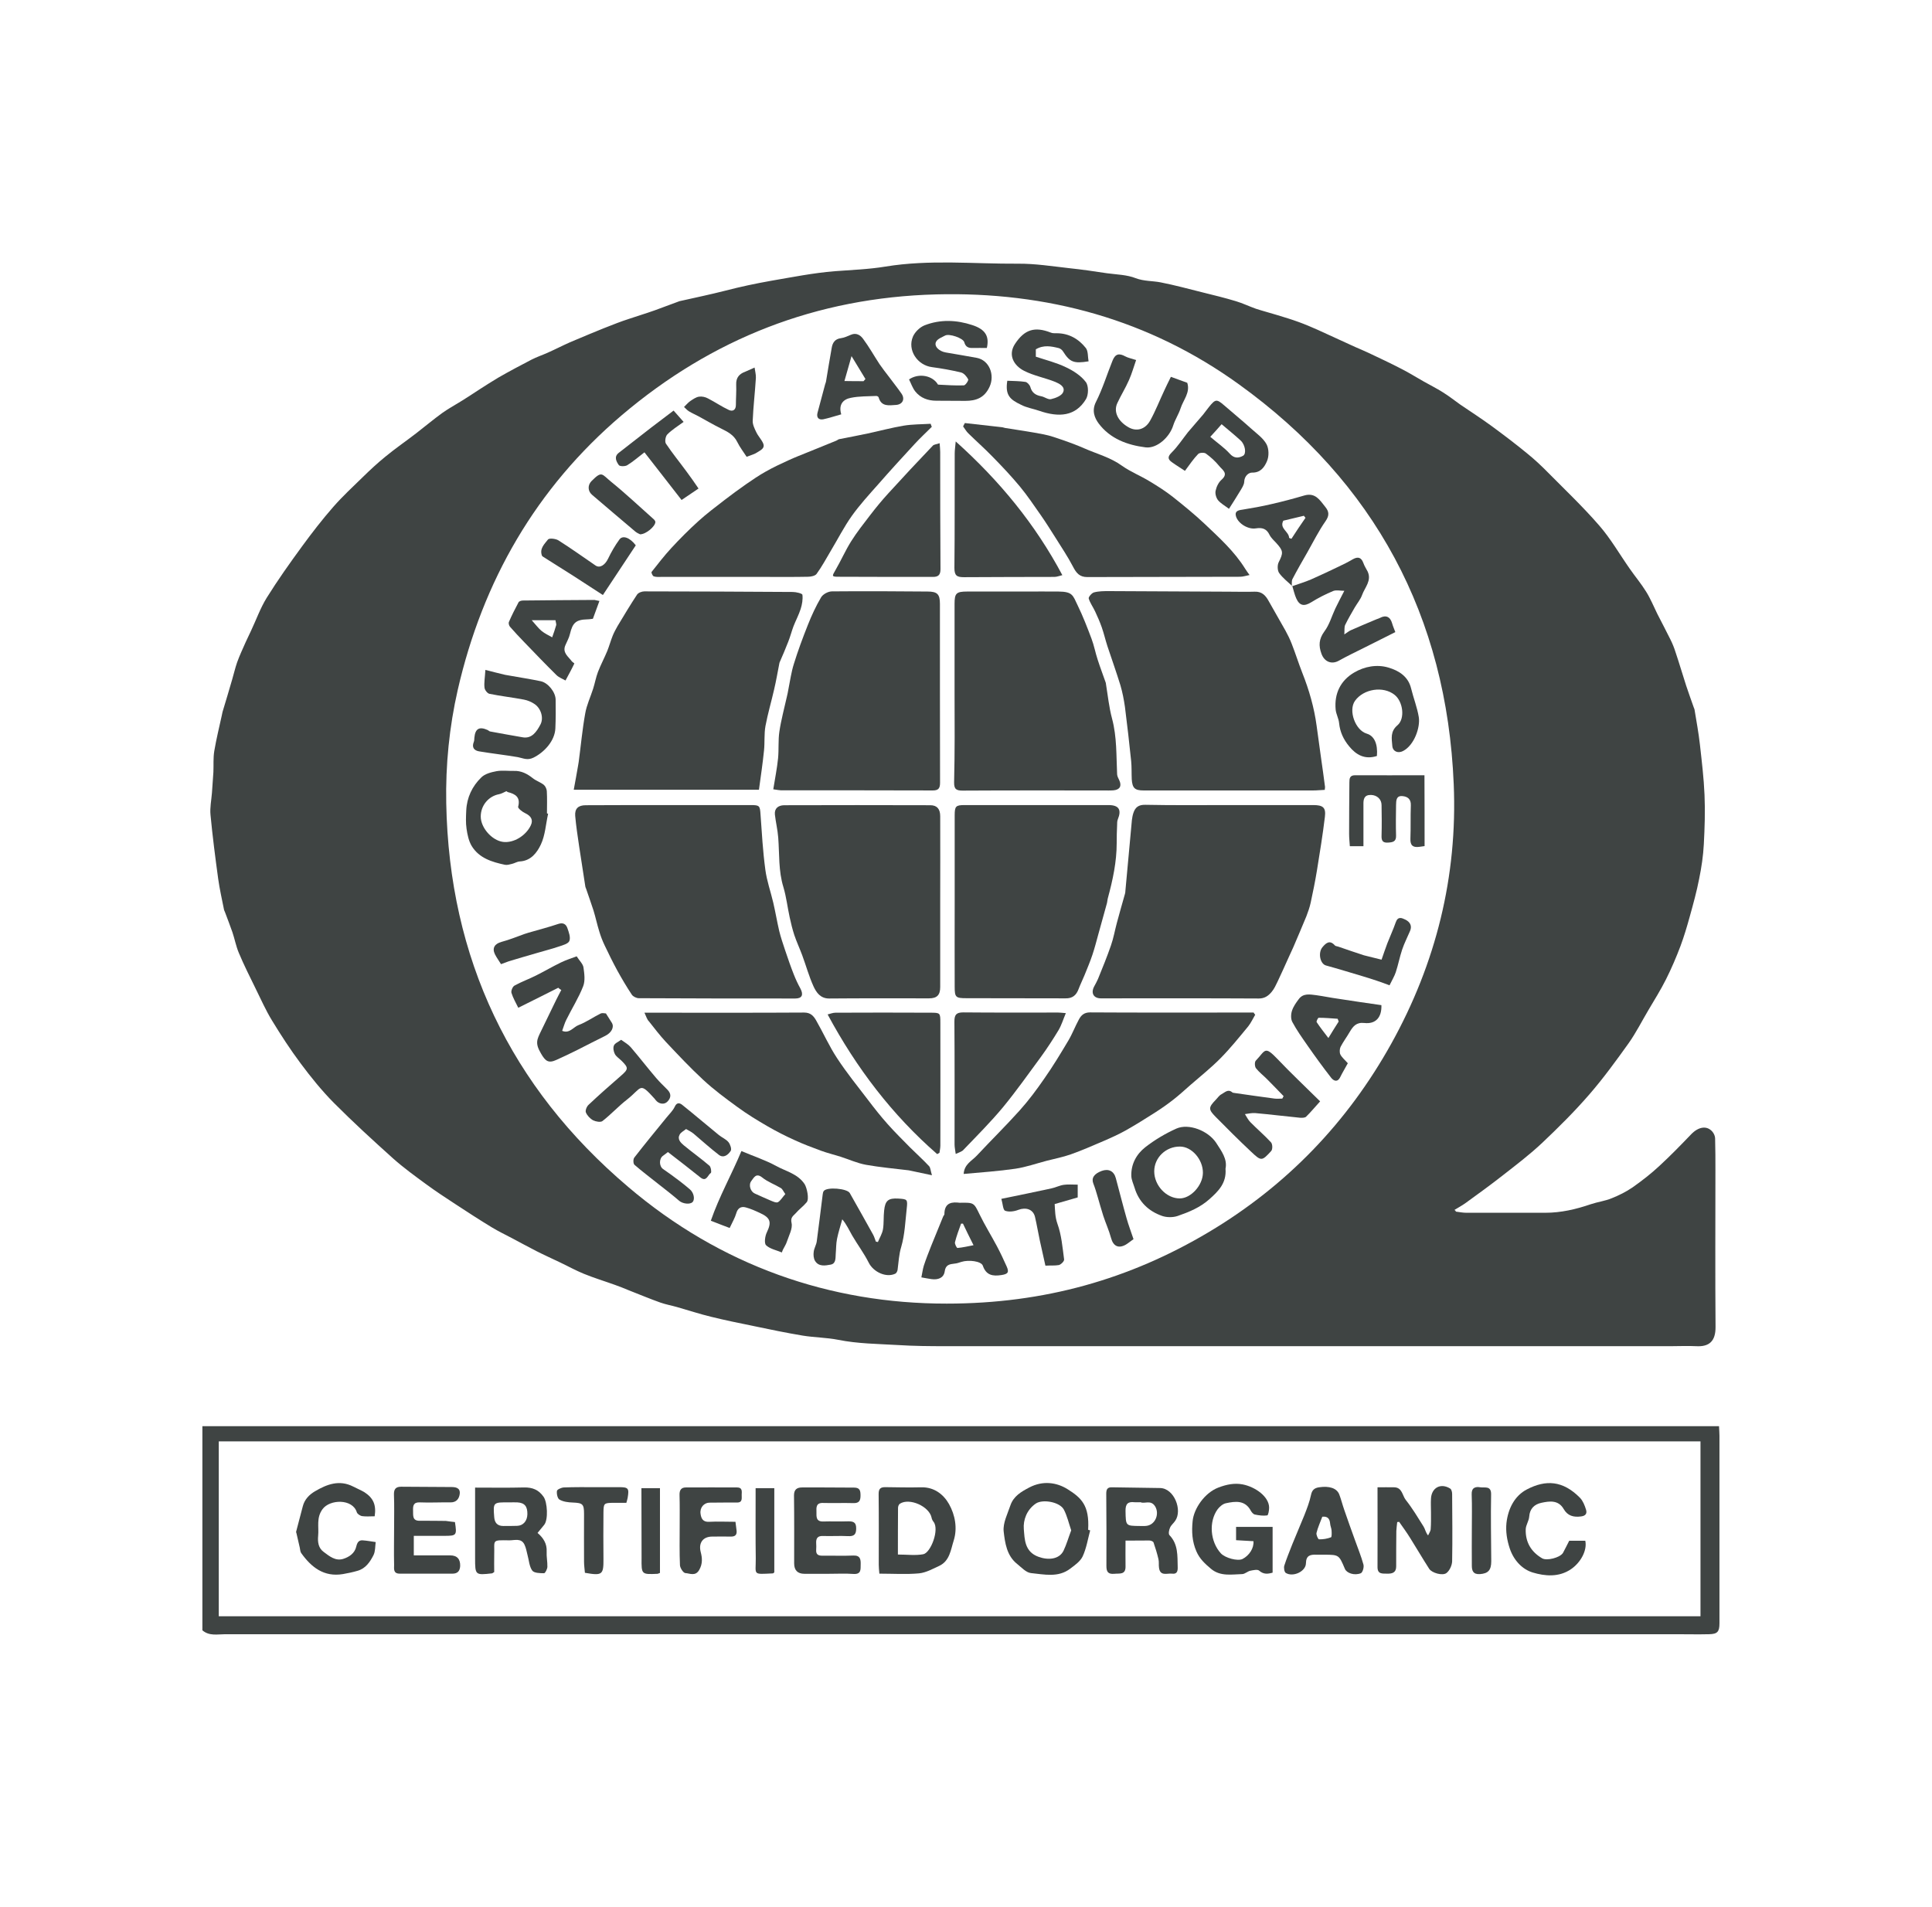 <?xml version="1.0" encoding="UTF-8"?>
<svg xmlns="http://www.w3.org/2000/svg" width="77" height="76" viewBox="0 0 77 76" fill="none">
  <g clip-path="url(#clip0_1406_62626)">
    <path d="M8.066 56.848C8.615 56.848 9.164 56.848 9.712 56.848C28.989 56.848 48.271 56.848 67.548 56.848C67.865 56.848 68.177 56.848 68.512 56.848C68.518 57.004 68.529 57.119 68.529 57.229C68.529 59.724 68.529 62.213 68.529 64.708C68.529 65.043 68.448 65.135 68.114 65.141C67.669 65.152 67.23 65.141 66.785 65.141C47.514 65.141 28.25 65.141 8.979 65.141C8.667 65.141 8.338 65.222 8.066 64.985C8.066 62.276 8.066 59.562 8.066 56.848ZM8.719 64.425C28.417 64.425 48.092 64.425 67.773 64.425C67.773 62.092 67.773 59.776 67.773 57.454C48.08 57.454 28.411 57.454 8.719 57.454C8.719 59.776 8.719 62.092 8.719 64.425Z" fill="#3F4443"></path>
    <path d="M58.025 48.296C58.163 48.313 58.302 48.342 58.441 48.342C59.492 48.342 60.537 48.342 61.588 48.342C62.212 48.342 62.812 48.203 63.401 48.001C63.673 47.909 63.967 47.874 64.233 47.764C64.522 47.649 64.81 47.505 65.064 47.331C65.434 47.071 65.798 46.788 66.127 46.482C66.566 46.078 66.982 45.651 67.392 45.223C67.686 44.912 68.027 44.848 68.252 45.114C68.31 45.183 68.356 45.293 68.356 45.379C68.368 45.801 68.368 46.228 68.368 46.65C68.368 48.729 68.356 50.808 68.373 52.887C68.379 53.47 68.114 53.689 67.6 53.66C67.265 53.643 66.924 53.66 66.589 53.66C56.956 53.66 47.318 53.66 37.686 53.66C37.05 53.66 36.415 53.655 35.78 53.614C34.989 53.568 34.18 53.562 33.407 53.406C32.933 53.314 32.459 53.314 31.997 53.239C31.339 53.129 30.692 52.996 30.04 52.858C29.474 52.742 28.902 52.627 28.342 52.488C27.886 52.379 27.435 52.228 26.985 52.101C26.765 52.038 26.534 51.997 26.321 51.922C25.899 51.772 25.489 51.599 25.073 51.437C24.889 51.362 24.698 51.281 24.513 51.218C24.097 51.068 23.676 50.941 23.266 50.773C22.937 50.64 22.631 50.467 22.313 50.317C22.001 50.167 21.689 50.028 21.383 49.872C21.054 49.705 20.731 49.526 20.401 49.352C20.136 49.214 19.864 49.081 19.605 48.925C19.108 48.625 18.623 48.307 18.138 47.99C17.756 47.741 17.37 47.487 17 47.216C16.544 46.881 16.088 46.552 15.666 46.176C14.863 45.454 14.061 44.721 13.298 43.953C12.819 43.468 12.386 42.931 11.982 42.388C11.572 41.839 11.196 41.262 10.838 40.673C10.59 40.269 10.399 39.83 10.186 39.402C9.955 38.929 9.718 38.461 9.516 37.976C9.406 37.716 9.354 37.427 9.262 37.156C9.169 36.885 9.065 36.625 8.967 36.359C8.956 36.324 8.932 36.29 8.927 36.255C8.846 35.845 8.753 35.441 8.696 35.031C8.58 34.182 8.47 33.333 8.39 32.484C8.361 32.195 8.424 31.901 8.447 31.606C8.465 31.329 8.488 31.052 8.505 30.775C8.517 30.497 8.494 30.215 8.54 29.937C8.621 29.458 8.736 28.99 8.84 28.517C8.852 28.471 8.857 28.424 8.869 28.378C8.996 27.951 9.129 27.523 9.25 27.096C9.319 26.865 9.371 26.628 9.452 26.397C9.55 26.126 9.672 25.866 9.787 25.606C9.856 25.45 9.937 25.294 10.007 25.138C10.214 24.7 10.376 24.238 10.63 23.828C11.069 23.123 11.549 22.447 12.039 21.777C12.432 21.24 12.842 20.709 13.281 20.207C13.651 19.785 14.061 19.404 14.465 19.011C14.754 18.728 15.054 18.451 15.366 18.197C15.758 17.874 16.18 17.585 16.584 17.273C16.936 17.002 17.271 16.719 17.63 16.459C17.889 16.274 18.172 16.124 18.438 15.956C18.663 15.818 18.883 15.668 19.108 15.523C19.362 15.361 19.61 15.2 19.864 15.05C20.297 14.801 20.742 14.565 21.187 14.334C21.389 14.23 21.614 14.155 21.822 14.062C22.122 13.929 22.411 13.779 22.711 13.646C22.977 13.531 23.243 13.421 23.508 13.311C23.872 13.161 24.236 13.011 24.605 12.873C24.906 12.757 25.218 12.665 25.524 12.561C25.714 12.497 25.911 12.439 26.095 12.37C26.384 12.266 26.673 12.156 26.968 12.047C27.002 12.035 27.037 12.018 27.077 12.006C27.689 11.868 28.302 11.741 28.914 11.585C29.514 11.429 30.115 11.302 30.733 11.192C31.576 11.048 32.413 10.88 33.262 10.811C33.938 10.759 34.625 10.736 35.289 10.626C37.045 10.337 38.812 10.522 40.573 10.511C41.255 10.505 41.936 10.614 42.617 10.69C43.12 10.742 43.622 10.817 44.119 10.892C44.506 10.944 44.91 10.95 45.262 11.088C45.597 11.215 45.932 11.192 46.256 11.255C46.816 11.365 47.37 11.515 47.925 11.654C48.369 11.764 48.82 11.873 49.258 12.006C49.53 12.087 49.79 12.214 50.055 12.307C50.338 12.399 50.627 12.474 50.91 12.561C51.193 12.647 51.482 12.734 51.765 12.838C52.019 12.93 52.261 13.034 52.51 13.144C53.012 13.369 53.509 13.606 54.011 13.831C54.19 13.912 54.369 13.981 54.548 14.068C54.987 14.276 55.432 14.484 55.865 14.709C56.16 14.859 56.443 15.038 56.731 15.2C56.985 15.344 57.251 15.477 57.499 15.633C57.742 15.783 57.967 15.962 58.204 16.13C58.62 16.413 59.041 16.684 59.451 16.984C59.931 17.337 60.404 17.695 60.86 18.07C61.155 18.307 61.432 18.567 61.698 18.838C62.385 19.531 63.095 20.207 63.736 20.946C64.198 21.477 64.55 22.095 64.955 22.672C65.168 22.979 65.411 23.267 65.607 23.585C65.781 23.862 65.907 24.174 66.052 24.468C66.225 24.809 66.404 25.144 66.572 25.485C66.653 25.646 66.722 25.814 66.774 25.982C66.924 26.426 67.057 26.882 67.201 27.327C67.299 27.622 67.403 27.91 67.507 28.205C67.519 28.234 67.53 28.257 67.536 28.286C67.611 28.748 67.698 29.21 67.75 29.677C67.825 30.347 67.906 31.017 67.934 31.687C67.963 32.34 67.94 32.998 67.906 33.651C67.882 34.112 67.813 34.575 67.721 35.025C67.623 35.533 67.484 36.036 67.346 36.532C67.236 36.931 67.12 37.323 66.976 37.71C66.808 38.155 66.618 38.6 66.404 39.027C66.191 39.454 65.936 39.858 65.694 40.269C65.434 40.707 65.203 41.169 64.908 41.585C64.412 42.278 63.909 42.971 63.349 43.618C62.76 44.299 62.119 44.935 61.467 45.553C60.976 46.015 60.439 46.425 59.907 46.84C59.422 47.221 58.92 47.585 58.417 47.949C58.273 48.053 58.111 48.14 57.961 48.232C58.008 48.244 58.013 48.267 58.025 48.296ZM37.732 51.963C41.624 51.963 45.026 50.987 48.179 49.11C51.28 47.262 53.705 44.738 55.449 41.602C57.228 38.403 58.094 34.933 57.938 31.254C57.661 24.567 54.785 19.219 49.38 15.321C45.811 12.745 41.74 11.619 37.304 11.735C32.534 11.862 28.377 13.496 24.773 16.557C21.366 19.456 19.235 23.163 18.242 27.506C17.907 28.979 17.756 30.492 17.785 32.016C17.901 38.207 20.344 43.329 25.033 47.308C28.723 50.45 33.083 51.968 37.732 51.963Z" fill="#3F4443"></path>
    <path d="M55.686 60.671C55.674 60.787 55.657 60.908 55.651 61.023C55.645 61.497 55.645 61.965 55.645 62.438C55.645 62.692 55.484 62.733 55.276 62.727C55.097 62.721 54.901 62.756 54.901 62.467C54.906 61.428 54.901 60.394 54.901 59.285C55.132 59.285 55.351 59.279 55.565 59.285C55.888 59.291 55.888 59.614 56.027 59.788C56.292 60.123 56.512 60.492 56.737 60.85C56.8 60.948 56.812 61.075 56.916 61.203C56.951 61.122 57.014 61.041 57.02 60.954C57.037 60.735 57.032 60.51 57.032 60.284C57.032 60.099 57.02 59.92 57.032 59.736C57.055 59.297 57.424 59.1 57.8 59.337C57.852 59.372 57.875 59.482 57.875 59.551C57.88 60.446 57.892 61.341 57.875 62.236C57.869 62.398 57.776 62.6 57.655 62.698C57.499 62.825 57.066 62.698 56.962 62.536C56.702 62.132 56.46 61.717 56.206 61.312C56.067 61.087 55.911 60.873 55.761 60.66C55.744 60.665 55.715 60.671 55.686 60.671Z" fill="#3F4443"></path>
    <path d="M49.957 61.433C49.732 61.422 49.507 61.41 49.264 61.393C49.264 61.208 49.264 61.052 49.264 60.862C49.749 60.862 50.223 60.862 50.72 60.862C50.72 61.468 50.72 62.069 50.72 62.687C50.523 62.744 50.361 62.761 50.182 62.606C50.119 62.548 49.946 62.588 49.83 62.611C49.721 62.635 49.617 62.739 49.513 62.744C49.085 62.756 48.635 62.848 48.26 62.531C48.029 62.334 47.815 62.144 47.682 61.838C47.509 61.439 47.491 61.046 47.532 60.636C47.578 60.134 48.011 59.505 48.554 59.297C48.883 59.17 49.201 59.106 49.53 59.17C50.027 59.268 50.581 59.655 50.581 60.099C50.581 60.203 50.546 60.4 50.506 60.405C50.344 60.428 50.177 60.405 50.015 60.371C49.952 60.359 49.888 60.284 49.853 60.221C49.622 59.788 49.235 59.84 48.86 59.92C48.739 59.943 48.612 60.053 48.531 60.157C48.167 60.654 48.231 61.451 48.658 61.918C48.831 62.103 49.322 62.236 49.518 62.144C49.79 62.005 49.98 61.711 49.957 61.433Z" fill="#3F4443"></path>
    <path d="M35.047 62.727C35.035 62.583 35.023 62.479 35.023 62.375C35.023 61.433 35.029 60.492 35.018 59.551C35.018 59.349 35.087 59.279 35.278 59.279C35.757 59.285 36.236 59.297 36.715 59.285C37.235 59.273 37.605 59.568 37.824 59.955C38.067 60.388 38.165 60.919 38.009 61.41C37.894 61.768 37.853 62.219 37.437 62.415C37.177 62.536 36.906 62.687 36.629 62.715C36.121 62.762 35.601 62.727 35.047 62.727ZM35.786 61.965C36.15 61.965 36.484 62.011 36.796 61.953C37.097 61.895 37.449 60.966 37.206 60.66C37.166 60.613 37.137 60.55 37.126 60.486C37.027 60.042 36.248 59.695 35.867 59.938C35.82 59.967 35.791 60.047 35.791 60.105C35.786 60.717 35.786 61.329 35.786 61.965Z" fill="#3F4443"></path>
    <path d="M19.697 62.663C19.628 62.71 19.616 62.715 19.61 62.715C18.94 62.791 18.935 62.785 18.935 62.109C18.935 61.283 18.935 60.457 18.935 59.626C18.935 59.533 18.935 59.435 18.935 59.297C19.605 59.297 20.245 59.308 20.887 59.291C21.221 59.285 21.47 59.383 21.666 59.666C21.816 59.88 21.857 60.573 21.689 60.781C21.603 60.885 21.516 60.989 21.424 61.104C21.654 61.3 21.805 61.532 21.787 61.849C21.776 62.051 21.822 62.253 21.816 62.456C21.811 62.548 21.73 62.71 21.683 62.71C21.522 62.71 21.279 62.704 21.21 62.6C21.094 62.438 21.083 62.196 21.025 61.988C20.99 61.849 20.967 61.705 20.904 61.572C20.777 61.3 20.517 61.399 20.303 61.399C19.564 61.387 19.72 61.376 19.697 61.993C19.691 62.224 19.697 62.456 19.697 62.663ZM20.303 59.886C19.651 59.88 19.651 59.88 19.697 60.475C19.714 60.694 19.818 60.827 20.061 60.827C20.245 60.827 20.424 60.827 20.609 60.821C20.852 60.816 21.014 60.625 21.019 60.359C21.025 60.047 20.91 59.903 20.621 59.886C20.517 59.88 20.407 59.886 20.303 59.886Z" fill="#3F4443"></path>
    <path d="M44.858 61.41C44.858 61.78 44.852 62.103 44.858 62.427C44.87 62.785 44.621 62.71 44.408 62.733C44.154 62.756 44.096 62.641 44.096 62.421C44.102 61.462 44.096 60.498 44.09 59.539C44.09 59.384 44.125 59.28 44.309 59.285C44.95 59.297 45.597 59.303 46.238 59.314C46.798 59.326 47.133 60.198 46.839 60.619C46.775 60.718 46.671 60.793 46.631 60.897C46.59 60.983 46.562 61.139 46.608 61.191C46.96 61.555 46.925 62.011 46.937 62.456C46.943 62.612 46.92 62.756 46.712 62.727C46.515 62.704 46.238 62.843 46.192 62.49C46.175 62.375 46.198 62.254 46.169 62.144C46.117 61.919 46.048 61.699 45.973 61.48C45.955 61.439 45.863 61.405 45.805 61.405C45.511 61.405 45.21 61.41 44.858 61.41ZM45.459 59.88C45.349 59.88 45.28 59.886 45.216 59.88C44.945 59.846 44.852 59.955 44.858 60.233C44.87 60.822 44.858 60.822 45.43 60.827C45.516 60.827 45.603 60.833 45.69 60.822C46.048 60.781 46.221 60.342 46.036 60.042C45.863 59.77 45.614 59.955 45.459 59.88Z" fill="#3F4443"></path>
    <path d="M43.449 61.001C43.357 61.347 43.299 61.717 43.149 62.04C43.056 62.236 42.843 62.386 42.658 62.525C42.178 62.895 41.618 62.756 41.087 62.704C40.891 62.681 40.712 62.479 40.538 62.34C40.123 62.011 40.053 61.497 40.001 61.041C39.967 60.706 40.157 60.342 40.273 59.996C40.4 59.638 40.694 59.464 41.024 59.291C41.566 59.008 42.115 59.089 42.548 59.36C43.091 59.701 43.426 60.002 43.368 60.977C43.397 60.989 43.42 60.995 43.449 61.001ZM42.693 61.001C42.594 60.706 42.531 60.429 42.404 60.181C42.248 59.869 41.561 59.747 41.283 59.932C40.92 60.181 40.775 60.59 40.804 60.949C40.839 61.347 40.827 61.855 41.393 62.057C41.774 62.196 42.213 62.161 42.386 61.815C42.508 61.561 42.583 61.289 42.693 61.001Z" fill="#3F4443"></path>
    <path d="M33.014 62.733C32.696 62.733 32.379 62.733 32.061 62.733C31.79 62.733 31.651 62.594 31.651 62.317C31.651 61.41 31.657 60.51 31.645 59.603C31.645 59.366 31.772 59.291 31.963 59.291C32.656 59.285 33.349 59.297 34.042 59.297C34.273 59.297 34.296 59.424 34.296 59.614C34.296 59.811 34.244 59.92 34.019 59.915C33.614 59.903 33.21 59.92 32.806 59.909C32.517 59.897 32.535 60.094 32.54 60.273C32.54 60.452 32.517 60.654 32.806 60.648C33.135 60.637 33.459 60.654 33.788 60.642C34.001 60.637 34.128 60.671 34.123 60.931C34.123 61.179 34.024 61.243 33.793 61.231C33.47 61.214 33.141 61.237 32.812 61.226C32.592 61.214 32.517 61.312 32.529 61.514C32.535 61.601 32.535 61.688 32.529 61.774C32.517 61.953 32.598 62.011 32.771 62.011C33.187 62.005 33.597 62.023 34.013 62.005C34.29 61.994 34.307 62.167 34.302 62.358C34.296 62.542 34.336 62.756 34.024 62.739C33.69 62.715 33.349 62.733 33.014 62.733Z" fill="#3F4443"></path>
    <path d="M18.132 60.671C18.213 61.202 18.201 61.22 17.699 61.22C17.306 61.22 16.913 61.22 16.492 61.22C16.492 61.491 16.492 61.722 16.492 61.999C16.988 61.999 17.468 61.999 17.947 61.999C18.224 61.999 18.351 62.155 18.34 62.427C18.328 62.629 18.23 62.727 18.034 62.727C17.335 62.727 16.63 62.727 15.932 62.727C15.666 62.727 15.707 62.531 15.707 62.38C15.695 61.878 15.707 61.382 15.707 60.879C15.707 60.446 15.718 60.013 15.701 59.58C15.695 59.36 15.77 59.262 15.989 59.262C16.654 59.268 17.318 59.268 17.976 59.274C18.149 59.274 18.351 59.297 18.323 59.545C18.299 59.741 18.19 59.892 17.947 59.886C17.543 59.88 17.139 59.903 16.734 59.886C16.469 59.874 16.457 60.03 16.463 60.215C16.469 60.406 16.428 60.625 16.729 60.619C17.075 60.619 17.422 60.619 17.768 60.625C17.895 60.642 18.016 60.66 18.132 60.671Z" fill="#3F4443"></path>
    <path d="M52.787 61.971C52.683 61.971 52.573 61.971 52.469 61.971C52.233 61.965 52.053 61.988 52.048 62.317C52.042 62.64 51.534 62.877 51.245 62.698C51.187 62.663 51.158 62.49 51.187 62.404C51.28 62.115 51.395 61.838 51.505 61.555C51.661 61.168 51.828 60.787 51.984 60.4C52.088 60.134 52.192 59.868 52.25 59.591C52.29 59.395 52.383 59.314 52.568 59.285C52.983 59.222 53.278 59.32 53.376 59.568C53.451 59.764 53.503 59.978 53.572 60.175C53.711 60.579 53.855 60.983 54 61.382C54.115 61.705 54.248 62.028 54.34 62.363C54.369 62.467 54.312 62.675 54.236 62.71C53.977 62.814 53.67 62.704 53.601 62.536C53.364 61.976 53.364 61.976 52.787 61.971ZM52.7 60.458C52.614 60.688 52.521 60.891 52.469 61.104C52.452 61.179 52.533 61.358 52.568 61.358C52.729 61.364 52.897 61.335 53.047 61.278C53.081 61.266 53.076 61.099 53.07 61.006C53.064 60.914 53.018 60.821 53.012 60.729C52.995 60.538 52.914 60.434 52.7 60.458Z" fill="#3F4443"></path>
    <path d="M14.933 60.44C14.754 60.44 14.592 60.457 14.436 60.434C14.355 60.423 14.245 60.348 14.222 60.284C14.055 59.73 13.142 59.759 12.854 60.157C12.6 60.504 12.715 60.862 12.68 61.22C12.657 61.462 12.686 61.705 12.9 61.861C13.125 62.028 13.368 62.236 13.68 62.138C13.916 62.063 14.136 61.919 14.199 61.647C14.234 61.497 14.292 61.387 14.453 61.399C14.627 61.41 14.8 61.445 14.973 61.468C14.95 61.641 14.961 61.838 14.886 61.988C14.748 62.259 14.575 62.519 14.257 62.611C14.061 62.669 13.864 62.71 13.668 62.744C12.911 62.871 12.409 62.473 12.005 61.907C11.964 61.849 11.964 61.763 11.947 61.688C11.901 61.497 11.855 61.301 11.814 61.11C11.808 61.093 11.797 61.07 11.803 61.052C11.889 60.717 11.982 60.377 12.068 60.042C12.138 59.77 12.322 59.58 12.548 59.447C13.027 59.164 13.524 58.973 14.078 59.256C14.222 59.331 14.378 59.395 14.517 59.476C14.875 59.707 15.002 59.978 14.933 60.44Z" fill="#3F4443"></path>
    <path d="M62.541 61.416C62.749 61.416 62.968 61.416 63.182 61.416C63.263 61.797 63.003 62.277 62.622 62.542C62.131 62.883 61.565 62.825 61.086 62.681C60.687 62.56 60.34 62.219 60.173 61.728C60.058 61.382 60.006 61.047 60.04 60.706C60.104 60.14 60.364 59.62 60.86 59.366C61.605 58.979 62.287 59.008 62.974 59.707C63.089 59.828 63.159 60.007 63.211 60.175C63.257 60.319 63.205 60.423 63.014 60.446C62.714 60.486 62.477 60.423 62.321 60.151C62.108 59.782 61.755 59.834 61.432 59.903C61.161 59.961 60.97 60.128 60.947 60.452C60.935 60.625 60.814 60.787 60.808 60.954C60.791 61.462 61.016 61.855 61.461 62.115C61.646 62.225 62.171 62.092 62.292 61.901C62.373 61.757 62.443 61.601 62.541 61.416Z" fill="#3F4443"></path>
    <path d="M29.312 60.66C29.329 60.804 29.347 60.914 29.358 61.023C29.37 61.179 29.3 61.249 29.139 61.249C28.89 61.243 28.636 61.249 28.388 61.249C28.018 61.249 27.834 61.497 27.926 61.861C27.99 62.103 28.007 62.334 27.868 62.577C27.718 62.843 27.493 62.715 27.314 62.704C27.233 62.698 27.106 62.502 27.1 62.392C27.077 61.872 27.089 61.352 27.089 60.833C27.089 60.417 27.095 60.007 27.083 59.591C27.077 59.395 27.152 59.291 27.331 59.291C28.013 59.285 28.694 59.291 29.381 59.291C29.589 59.291 29.566 59.447 29.56 59.58C29.555 59.712 29.607 59.892 29.376 59.892C29.012 59.892 28.642 59.892 28.278 59.897C28.065 59.897 27.886 60.088 27.92 60.336C27.943 60.515 28.007 60.677 28.267 60.66C28.596 60.642 28.942 60.66 29.312 60.66Z" fill="#3F4443"></path>
    <path d="M24.964 59.903C24.79 59.903 24.617 59.903 24.45 59.903C24.069 59.909 24.057 59.92 24.051 60.284C24.045 60.902 24.045 61.514 24.051 62.132C24.057 62.773 24.005 62.814 23.312 62.693C23.3 62.548 23.277 62.398 23.277 62.248C23.272 61.612 23.277 60.977 23.277 60.342C23.277 59.949 23.22 59.909 22.827 59.892C22.648 59.886 22.451 59.863 22.301 59.776C22.221 59.736 22.18 59.545 22.197 59.43C22.203 59.372 22.371 59.297 22.469 59.291C22.89 59.274 23.312 59.279 23.739 59.279C24.045 59.279 24.357 59.279 24.663 59.279C25.044 59.279 25.079 59.32 25.016 59.701C25.004 59.765 24.987 59.817 24.964 59.903Z" fill="#3F4443"></path>
    <path d="M25.564 59.32C25.824 59.32 26.049 59.32 26.303 59.32C26.303 60.446 26.303 61.572 26.303 62.698C26.263 62.716 26.234 62.727 26.211 62.733C25.564 62.762 25.564 62.762 25.57 62.109C25.57 61.191 25.564 60.279 25.564 59.32Z" fill="#3F4443"></path>
    <path d="M30.86 62.675C30.825 62.704 30.819 62.716 30.808 62.716C29.976 62.756 30.126 62.791 30.121 62.115C30.109 61.318 30.115 60.521 30.115 59.724C30.115 59.603 30.115 59.476 30.115 59.32C30.38 59.32 30.623 59.32 30.86 59.32C30.86 60.463 30.86 61.578 30.86 62.675Z" fill="#3F4443"></path>
    <path d="M58.66 60.949C58.66 60.487 58.672 60.025 58.654 59.568C58.643 59.297 58.804 59.251 59.001 59.285C59.174 59.314 59.44 59.205 59.428 59.58C59.411 60.464 59.428 61.347 59.434 62.231C59.434 62.594 59.307 62.721 58.983 62.745C58.706 62.762 58.66 62.606 58.66 62.398C58.654 61.907 58.66 61.428 58.66 60.949Z" fill="#3F4443"></path>
    <path d="M52.798 31.485C52.637 31.491 52.487 31.508 52.337 31.508C50.084 31.508 47.832 31.508 45.58 31.508C45.228 31.508 45.13 31.416 45.106 31.064C45.095 30.821 45.106 30.578 45.083 30.342C45.008 29.62 44.927 28.898 44.835 28.182C44.794 27.893 44.737 27.599 44.656 27.321C44.494 26.796 44.309 26.276 44.136 25.756C44.055 25.508 43.998 25.254 43.911 25.006C43.836 24.792 43.743 24.578 43.645 24.37C43.565 24.197 43.443 24.035 43.391 23.856C43.374 23.799 43.513 23.637 43.599 23.614C43.79 23.562 43.998 23.562 44.2 23.562C45.799 23.568 47.393 23.579 48.993 23.585C49.328 23.585 49.669 23.596 50.004 23.585C50.286 23.573 50.437 23.729 50.558 23.949C50.777 24.347 51.014 24.74 51.233 25.138C51.326 25.306 51.413 25.485 51.482 25.664C51.632 26.045 51.753 26.438 51.903 26.819C52.175 27.506 52.377 28.205 52.475 28.938C52.533 29.371 52.596 29.805 52.654 30.238C52.706 30.602 52.758 30.965 52.804 31.329C52.816 31.369 52.804 31.416 52.798 31.485Z" fill="#3F4443"></path>
    <path d="M48.964 32.091C50.09 32.091 51.216 32.091 52.342 32.091C52.729 32.091 52.85 32.189 52.804 32.559C52.718 33.275 52.602 33.985 52.487 34.696C52.417 35.123 52.331 35.55 52.238 35.978C52.198 36.163 52.134 36.347 52.065 36.526C51.898 36.936 51.719 37.346 51.545 37.756C51.482 37.895 51.418 38.034 51.355 38.172C51.21 38.49 51.072 38.807 50.922 39.119C50.852 39.264 50.783 39.42 50.679 39.541C50.552 39.691 50.408 39.801 50.171 39.801C48.075 39.789 45.973 39.795 43.876 39.795C43.582 39.795 43.466 39.581 43.611 39.316C43.663 39.218 43.72 39.119 43.761 39.021C43.94 38.582 44.119 38.143 44.275 37.693C44.379 37.398 44.431 37.092 44.511 36.792C44.615 36.405 44.725 36.018 44.835 35.631C44.846 35.597 44.852 35.556 44.852 35.516C44.939 34.574 45.026 33.633 45.112 32.686C45.124 32.594 45.141 32.495 45.17 32.409C45.245 32.178 45.378 32.074 45.649 32.08C46.746 32.103 47.855 32.091 48.964 32.091Z" fill="#3F4443"></path>
    <path d="M30.248 31.479C27.822 31.479 25.385 31.479 22.867 31.479C22.931 31.127 22.989 30.821 23.041 30.509C23.046 30.463 23.058 30.416 23.064 30.37C23.15 29.729 23.208 29.082 23.323 28.442C23.381 28.101 23.537 27.777 23.641 27.448C23.71 27.229 23.751 26.998 23.832 26.784C23.941 26.501 24.086 26.23 24.201 25.953C24.282 25.75 24.34 25.537 24.421 25.335C24.473 25.207 24.542 25.081 24.611 24.959C24.865 24.538 25.119 24.11 25.391 23.7C25.443 23.625 25.581 23.573 25.68 23.573C27.649 23.573 29.624 23.585 31.593 23.596C31.726 23.596 31.968 23.654 31.98 23.706C32.003 23.891 31.968 24.093 31.911 24.272C31.836 24.509 31.714 24.734 31.622 24.971C31.547 25.173 31.495 25.381 31.414 25.583C31.31 25.854 31.195 26.12 31.079 26.386C31.073 26.403 31.062 26.42 31.062 26.438C30.993 26.784 30.935 27.136 30.854 27.477C30.744 27.962 30.6 28.447 30.508 28.938C30.45 29.256 30.484 29.591 30.45 29.914C30.398 30.422 30.323 30.936 30.248 31.479Z" fill="#3F4443"></path>
    <path d="M26.667 32.091C27.753 32.091 28.844 32.091 29.93 32.091C30.276 32.091 30.288 32.12 30.311 32.472C30.363 33.206 30.404 33.933 30.502 34.661C30.559 35.106 30.715 35.539 30.819 35.983C30.906 36.359 30.97 36.74 31.056 37.11C31.12 37.369 31.206 37.623 31.293 37.883C31.403 38.207 31.512 38.53 31.639 38.848C31.714 39.038 31.801 39.223 31.899 39.402C32.032 39.651 31.968 39.801 31.697 39.801C29.618 39.801 27.539 39.801 25.46 39.789C25.368 39.789 25.235 39.726 25.183 39.651C24.975 39.339 24.785 39.015 24.606 38.692C24.427 38.363 24.259 38.022 24.097 37.681C24.011 37.502 23.941 37.318 23.884 37.127C23.797 36.85 23.739 36.567 23.653 36.289C23.56 36.001 23.456 35.712 23.358 35.423C23.347 35.394 23.335 35.371 23.329 35.342C23.248 34.805 23.162 34.268 23.081 33.731C23.023 33.333 22.96 32.928 22.925 32.524C22.902 32.23 23.046 32.097 23.347 32.097C24.455 32.091 25.558 32.091 26.667 32.091Z" fill="#3F4443"></path>
    <path d="M30.819 31.462C30.889 31.023 30.97 30.624 31.01 30.226C31.045 29.874 31.01 29.51 31.062 29.163C31.131 28.696 31.258 28.234 31.362 27.766C31.385 27.674 31.403 27.581 31.42 27.483C31.489 27.142 31.535 26.796 31.639 26.466C31.801 25.941 31.992 25.427 32.194 24.919C32.344 24.538 32.517 24.162 32.725 23.81C32.8 23.683 33.008 23.573 33.158 23.573C34.429 23.562 35.693 23.567 36.964 23.579C37.356 23.579 37.461 23.683 37.461 24.07C37.461 26.443 37.461 28.817 37.466 31.196C37.466 31.416 37.408 31.508 37.178 31.508C35.156 31.502 33.141 31.502 31.12 31.502C31.062 31.502 30.987 31.485 30.819 31.462Z" fill="#3F4443"></path>
    <path d="M38.044 27.599C38.044 26.426 38.044 25.248 38.044 24.076C38.044 23.649 38.107 23.579 38.552 23.579C39.314 23.579 40.071 23.579 40.833 23.579C41.283 23.579 41.734 23.574 42.184 23.579C42.75 23.585 42.756 23.724 42.952 24.134C43.16 24.561 43.334 25.012 43.501 25.456C43.605 25.728 43.657 26.022 43.749 26.299C43.847 26.605 43.963 26.906 44.067 27.206C44.073 27.223 44.078 27.241 44.078 27.264C44.154 27.726 44.2 28.194 44.321 28.644C44.517 29.377 44.488 30.122 44.523 30.867C44.529 30.948 44.575 31.029 44.61 31.104C44.714 31.329 44.633 31.479 44.379 31.503C44.246 31.514 44.107 31.508 43.974 31.508C42.109 31.508 40.244 31.503 38.373 31.514C38.124 31.514 38.021 31.468 38.026 31.185C38.055 29.989 38.049 28.794 38.044 27.599Z" fill="#3F4443"></path>
    <path d="M38.049 35.931C38.049 34.788 38.049 33.645 38.049 32.495C38.049 32.137 38.096 32.091 38.442 32.091C40.354 32.091 42.271 32.091 44.182 32.091C44.592 32.091 44.708 32.276 44.552 32.657C44.523 32.726 44.523 32.807 44.523 32.882C44.511 33.125 44.506 33.362 44.506 33.604C44.506 34.355 44.35 35.077 44.154 35.799C44.136 35.862 44.136 35.931 44.119 35.995C44.003 36.411 43.888 36.827 43.772 37.248C43.697 37.52 43.628 37.791 43.541 38.051C43.449 38.328 43.334 38.599 43.224 38.871C43.149 39.056 43.056 39.24 42.987 39.425C42.895 39.674 42.739 39.801 42.467 39.795C41.151 39.789 39.834 39.795 38.517 39.789C38.09 39.789 38.049 39.755 38.049 39.333C38.044 38.201 38.049 37.069 38.049 35.931Z" fill="#3F4443"></path>
    <path d="M37.472 35.937C37.472 37.075 37.472 38.207 37.472 39.345C37.472 39.662 37.345 39.795 37.027 39.795C35.699 39.795 34.371 39.789 33.043 39.801C32.696 39.801 32.535 39.558 32.425 39.322C32.24 38.917 32.124 38.484 31.969 38.068C31.87 37.803 31.749 37.543 31.657 37.271C31.582 37.04 31.524 36.804 31.472 36.561C31.385 36.163 31.339 35.753 31.224 35.366C31.021 34.713 31.068 34.049 31.016 33.385C30.993 33.079 30.918 32.773 30.883 32.467C30.86 32.218 31.021 32.103 31.247 32.097C33.193 32.091 35.133 32.091 37.079 32.097C37.345 32.097 37.472 32.247 37.472 32.536C37.478 33.668 37.472 34.806 37.472 35.937Z" fill="#3F4443"></path>
    <path d="M50.027 40.447C49.934 40.603 49.859 40.771 49.749 40.91C49.391 41.343 49.039 41.782 48.646 42.18C48.271 42.561 47.849 42.896 47.445 43.248C47.22 43.445 46.995 43.653 46.758 43.837C46.521 44.022 46.273 44.195 46.019 44.357C45.638 44.6 45.251 44.842 44.852 45.067C44.569 45.223 44.275 45.356 43.98 45.483C43.547 45.668 43.114 45.859 42.675 46.014C42.363 46.124 42.034 46.188 41.717 46.269C41.301 46.378 40.891 46.523 40.469 46.586C39.794 46.684 39.112 46.731 38.407 46.794C38.431 46.401 38.742 46.269 38.933 46.061C39.499 45.454 40.088 44.877 40.637 44.265C40.995 43.866 41.318 43.433 41.624 42.988C41.965 42.503 42.271 41.995 42.577 41.481C42.739 41.21 42.848 40.915 42.999 40.638C43.091 40.465 43.212 40.355 43.443 40.355C45.366 40.367 47.289 40.361 49.218 40.361C49.466 40.361 49.715 40.361 49.963 40.361C49.98 40.395 50.004 40.424 50.027 40.447Z" fill="#3F4443"></path>
    <path d="M25.685 40.367C25.899 40.367 26.032 40.367 26.165 40.367C28.128 40.367 30.086 40.373 32.049 40.361C32.309 40.361 32.425 40.5 32.523 40.667C32.812 41.169 33.048 41.706 33.366 42.186C33.741 42.758 34.175 43.295 34.59 43.837C34.844 44.172 35.104 44.502 35.382 44.813C35.67 45.137 35.976 45.437 36.282 45.749C36.531 45.997 36.791 46.228 37.027 46.482C37.085 46.54 37.085 46.656 37.143 46.846C36.814 46.777 36.571 46.725 36.328 46.673C36.294 46.667 36.254 46.656 36.219 46.65C35.647 46.581 35.075 46.529 34.515 46.43C34.169 46.367 33.84 46.217 33.499 46.107C33.245 46.026 32.979 45.963 32.725 45.87C32.367 45.737 32.009 45.605 31.662 45.443C31.304 45.281 30.952 45.102 30.611 44.906C30.19 44.663 29.774 44.409 29.381 44.12C28.914 43.78 28.446 43.433 28.024 43.041C27.505 42.561 27.025 42.047 26.54 41.533C26.298 41.273 26.084 40.99 25.864 40.713C25.789 40.638 25.761 40.534 25.685 40.367Z" fill="#3F4443"></path>
    <path d="M38.454 16.863C38.95 16.921 39.453 16.973 39.949 17.031C39.984 17.036 40.025 17.054 40.059 17.059C40.573 17.14 41.087 17.215 41.595 17.314C41.861 17.366 42.115 17.458 42.369 17.545C42.652 17.643 42.929 17.747 43.206 17.868C43.715 18.093 44.258 18.232 44.719 18.567C45.06 18.809 45.459 18.965 45.817 19.185C46.134 19.375 46.452 19.577 46.746 19.808C47.174 20.149 47.601 20.496 48 20.871C48.589 21.431 49.195 21.974 49.628 22.673C49.68 22.759 49.744 22.84 49.801 22.921C49.674 22.944 49.547 22.99 49.42 22.99C47.387 22.996 45.361 22.996 43.328 23.002C43.027 23.002 42.895 22.84 42.767 22.592C42.56 22.193 42.306 21.818 42.069 21.437C41.878 21.137 41.688 20.831 41.486 20.542C41.214 20.155 40.948 19.756 40.648 19.393C40.302 18.977 39.932 18.584 39.551 18.197C39.245 17.88 38.916 17.591 38.598 17.279C38.511 17.198 38.454 17.088 38.384 16.996C38.407 16.95 38.431 16.904 38.454 16.863Z" fill="#3F4443"></path>
    <path d="M37.137 17.013C36.912 17.238 36.681 17.452 36.467 17.683C35.971 18.22 35.48 18.757 35 19.306C34.636 19.716 34.267 20.12 33.949 20.564C33.638 21.003 33.395 21.483 33.118 21.945C32.933 22.257 32.76 22.58 32.546 22.875C32.488 22.955 32.321 22.99 32.2 22.99C31.639 23.002 31.085 22.996 30.525 22.996C29.139 22.996 27.753 22.996 26.367 22.996C26.263 22.996 26.147 23.007 26.055 22.973C26.009 22.961 25.951 22.823 25.968 22.799C26.223 22.476 26.477 22.147 26.754 21.847C27.095 21.477 27.453 21.119 27.822 20.784C28.157 20.478 28.521 20.206 28.879 19.929C29.156 19.716 29.439 19.508 29.728 19.306C29.988 19.127 30.248 18.948 30.519 18.797C30.814 18.63 31.12 18.486 31.426 18.347C31.674 18.232 31.934 18.133 32.188 18.029C32.569 17.873 32.944 17.723 33.326 17.567C33.372 17.55 33.407 17.51 33.453 17.504C33.828 17.429 34.209 17.36 34.584 17.279C35.064 17.175 35.537 17.048 36.017 16.967C36.369 16.909 36.733 16.915 37.091 16.892C37.102 16.932 37.12 16.973 37.137 17.013Z" fill="#3F4443"></path>
    <path d="M38.09 45.997C38.073 45.859 38.044 45.737 38.044 45.616C38.044 43.982 38.05 42.347 38.038 40.713C38.038 40.436 38.124 40.355 38.396 40.355C39.655 40.367 40.914 40.361 42.173 40.361C42.248 40.361 42.323 40.372 42.479 40.384C42.375 40.632 42.306 40.863 42.19 41.06C41.971 41.423 41.734 41.787 41.486 42.128C40.989 42.804 40.504 43.491 39.972 44.138C39.482 44.727 38.939 45.27 38.407 45.824C38.344 45.905 38.234 45.928 38.09 45.997Z" fill="#3F4443"></path>
    <path d="M37.351 46.003C35.555 44.438 34.134 42.573 32.985 40.436C33.1 40.407 33.199 40.367 33.297 40.367C34.556 40.361 35.815 40.361 37.079 40.367C37.472 40.367 37.478 40.373 37.478 40.765C37.478 42.4 37.484 44.034 37.478 45.668C37.478 45.761 37.455 45.853 37.443 45.951C37.414 45.974 37.38 45.986 37.351 46.003Z" fill="#3F4443"></path>
    <path d="M37.449 17.666C37.46 17.81 37.472 17.914 37.472 18.018C37.472 19.577 37.472 21.131 37.483 22.69C37.483 22.921 37.391 22.996 37.183 22.996C35.936 22.996 34.683 22.996 33.435 22.99C33.141 22.99 33.152 22.973 33.297 22.725C33.516 22.349 33.689 21.951 33.92 21.581C34.151 21.212 34.423 20.871 34.688 20.524C34.914 20.23 35.151 19.941 35.405 19.664C35.988 19.023 36.577 18.393 37.172 17.77C37.218 17.712 37.328 17.712 37.449 17.666Z" fill="#3F4443"></path>
    <path d="M38.09 17.596C39.84 19.167 41.255 20.888 42.34 22.926C42.23 22.95 42.127 22.996 42.023 22.996C40.821 23.002 39.62 22.996 38.413 23.007C38.136 23.007 38.038 22.944 38.038 22.638C38.055 21.119 38.044 19.6 38.05 18.076C38.05 17.937 38.073 17.804 38.09 17.596Z" fill="#3F4443"></path>
    <path d="M21.845 32.438C21.753 32.848 21.73 33.293 21.556 33.662C21.406 33.98 21.164 34.315 20.713 34.338C20.609 34.344 20.505 34.413 20.401 34.436C20.309 34.459 20.211 34.488 20.124 34.471C19.605 34.361 19.096 34.205 18.802 33.726C18.68 33.524 18.628 33.27 18.594 33.033C18.559 32.796 18.571 32.553 18.582 32.311C18.605 31.791 18.819 31.341 19.183 30.988C19.327 30.844 19.576 30.78 19.789 30.74C20.015 30.7 20.251 30.734 20.477 30.729C20.777 30.717 21.014 30.844 21.239 31.023C21.372 31.127 21.539 31.179 21.672 31.283C21.735 31.335 21.787 31.445 21.793 31.531C21.811 31.826 21.799 32.126 21.799 32.421C21.805 32.426 21.822 32.432 21.845 32.438ZM20.182 31.537C20.078 31.583 19.986 31.641 19.887 31.658C19.466 31.739 19.16 32.109 19.16 32.548C19.16 32.992 19.599 33.495 20.043 33.558C20.477 33.616 20.962 33.304 21.152 32.906C21.262 32.681 21.164 32.525 20.933 32.415C20.817 32.363 20.638 32.218 20.65 32.161C20.754 31.774 20.54 31.647 20.234 31.572C20.217 31.56 20.194 31.543 20.182 31.537Z" fill="#3F4443"></path>
    <path d="M34.989 49.508C35.058 49.341 35.162 49.173 35.191 49C35.231 48.758 35.208 48.504 35.237 48.255C35.278 47.851 35.405 47.753 35.803 47.776C36.161 47.799 36.178 47.805 36.138 48.169C36.08 48.682 36.063 49.208 35.919 49.699C35.826 50.005 35.815 50.305 35.774 50.611C35.768 50.669 35.728 50.744 35.688 50.767C35.324 50.946 34.81 50.704 34.625 50.334C34.434 49.953 34.175 49.612 33.961 49.243C33.84 49.035 33.747 48.815 33.568 48.602C33.499 48.862 33.412 49.121 33.36 49.381C33.32 49.578 33.326 49.785 33.308 49.982C33.297 50.155 33.32 50.369 33.106 50.409C32.887 50.45 32.627 50.496 32.483 50.259C32.425 50.161 32.413 50.017 32.431 49.895C32.448 49.751 32.535 49.618 32.552 49.48C32.638 48.856 32.708 48.232 32.789 47.608C32.794 47.562 32.806 47.51 32.829 47.476C32.956 47.302 33.764 47.372 33.868 47.556C34.18 48.111 34.492 48.659 34.798 49.214C34.844 49.3 34.873 49.399 34.908 49.491C34.931 49.497 34.96 49.503 34.989 49.508Z" fill="#3F4443"></path>
    <path d="M47.226 18.769C47.064 18.659 46.879 18.549 46.712 18.428C46.538 18.307 46.527 18.203 46.7 18.035C46.943 17.793 47.133 17.498 47.347 17.227C47.543 16.99 47.751 16.765 47.948 16.528C48.029 16.43 48.098 16.326 48.179 16.228C48.444 15.899 48.49 15.899 48.797 16.164C49.155 16.476 49.524 16.776 49.876 17.094C50.09 17.285 50.344 17.464 50.477 17.706C50.575 17.891 50.581 18.191 50.494 18.387C50.402 18.601 50.252 18.844 49.911 18.838C49.767 18.832 49.593 18.971 49.588 19.208C49.582 19.329 49.495 19.456 49.426 19.571C49.287 19.808 49.137 20.033 48.981 20.282C48.814 20.155 48.652 20.068 48.542 19.935C48.467 19.837 48.421 19.67 48.45 19.554C48.485 19.392 48.571 19.219 48.693 19.115C48.975 18.861 48.704 18.723 48.589 18.572C48.438 18.387 48.254 18.22 48.063 18.081C47.994 18.029 47.803 18.041 47.751 18.099C47.566 18.289 47.416 18.515 47.226 18.769ZM48.236 17.412C48.525 17.66 48.797 17.845 49.01 18.081C49.183 18.278 49.362 18.266 49.541 18.168C49.686 18.087 49.628 17.729 49.449 17.562C49.224 17.354 48.987 17.163 48.687 16.909C48.554 17.065 48.427 17.204 48.236 17.412Z" fill="#3F4443"></path>
    <path d="M22.249 39.373C21.741 39.628 21.239 39.882 20.656 40.17C20.563 39.98 20.448 39.783 20.384 39.576C20.361 39.495 20.43 39.327 20.505 39.287C20.783 39.131 21.083 39.027 21.366 38.883C21.701 38.715 22.024 38.525 22.359 38.363C22.573 38.259 22.798 38.19 22.983 38.12C23.098 38.299 23.231 38.421 23.254 38.559C23.289 38.808 23.329 39.09 23.243 39.31C23.064 39.772 22.792 40.199 22.573 40.644C22.503 40.777 22.469 40.921 22.405 41.089C22.694 41.216 22.856 40.933 23.064 40.858C23.37 40.742 23.641 40.546 23.936 40.401C24.005 40.367 24.103 40.396 24.149 40.396C24.242 40.54 24.317 40.656 24.386 40.771C24.49 40.944 24.369 41.169 24.12 41.291C23.751 41.47 23.381 41.666 23.012 41.851C22.735 41.989 22.457 42.122 22.174 42.249C21.857 42.394 21.735 42.296 21.562 41.995C21.453 41.805 21.372 41.637 21.424 41.429C21.464 41.285 21.545 41.146 21.608 41.008C21.793 40.627 21.978 40.245 22.163 39.864C22.226 39.732 22.301 39.599 22.371 39.46C22.33 39.443 22.29 39.408 22.249 39.373Z" fill="#3F4443"></path>
    <path d="M51.488 23.371C51.742 23.279 52.002 23.204 52.244 23.1C52.614 22.938 52.977 22.765 53.341 22.591C53.538 22.499 53.734 22.401 53.919 22.291C54.127 22.176 54.254 22.222 54.335 22.436C54.375 22.557 54.45 22.667 54.508 22.782C54.675 23.146 54.398 23.412 54.288 23.712C54.225 23.891 54.092 24.047 53.994 24.214C53.861 24.445 53.728 24.671 53.613 24.907C53.572 24.994 53.59 25.104 53.578 25.288C53.711 25.202 53.769 25.15 53.838 25.121C54.179 24.971 54.519 24.826 54.866 24.682C54.912 24.665 54.958 24.653 54.999 24.63C55.236 24.503 55.409 24.584 55.484 24.849C55.513 24.953 55.559 25.057 55.611 25.196C55.218 25.392 54.802 25.6 54.392 25.808C54.046 25.981 53.694 26.149 53.353 26.339C53.07 26.495 52.781 26.38 52.666 26.056C52.55 25.739 52.562 25.473 52.781 25.173C52.983 24.907 53.076 24.561 53.22 24.255C53.324 24.035 53.44 23.822 53.578 23.55C53.416 23.55 53.261 23.51 53.139 23.556C52.833 23.683 52.539 23.833 52.261 24.006C51.978 24.18 51.794 24.151 51.661 23.85C51.592 23.695 51.557 23.527 51.505 23.36L51.488 23.371Z" fill="#3F4443"></path>
    <path d="M51.158 43.693C50.939 43.468 50.72 43.237 50.494 43.012C50.35 42.867 50.182 42.74 50.056 42.579C50.004 42.509 49.998 42.33 50.05 42.278C50.442 41.868 50.39 41.666 50.922 42.221C51.453 42.781 52.019 43.312 52.614 43.901C52.423 44.109 52.25 44.323 52.054 44.513C52.007 44.559 51.892 44.559 51.811 44.554C51.216 44.496 50.627 44.421 50.032 44.369C49.894 44.357 49.755 44.392 49.617 44.409C49.686 44.519 49.744 44.64 49.836 44.733C50.102 45.004 50.396 45.252 50.656 45.535C50.72 45.605 50.725 45.818 50.662 45.882C50.286 46.292 50.269 46.292 49.848 45.894C49.368 45.443 48.906 44.981 48.444 44.513C48.156 44.219 48.161 44.144 48.45 43.843C48.525 43.768 48.589 43.664 48.681 43.618C48.814 43.549 48.941 43.393 49.114 43.543C49.132 43.56 49.166 43.56 49.195 43.566C49.732 43.641 50.263 43.722 50.8 43.791C50.899 43.803 51.003 43.791 51.106 43.791C51.124 43.763 51.141 43.728 51.158 43.693Z" fill="#3F4443"></path>
    <path d="M48.843 46.586C48.889 47.158 48.56 47.481 48.196 47.805C47.826 48.134 47.387 48.313 46.937 48.469C46.752 48.532 46.504 48.532 46.319 48.469C45.77 48.278 45.383 47.903 45.216 47.337C45.17 47.187 45.095 47.031 45.089 46.881C45.072 46.407 45.291 46.009 45.643 45.731C46.019 45.437 46.446 45.183 46.885 44.986C47.382 44.767 48.156 45.073 48.473 45.558C48.681 45.882 48.924 46.199 48.843 46.586ZM46.002 46.69C46.002 47.256 46.487 47.77 47.018 47.77C47.462 47.77 47.936 47.25 47.942 46.754C47.948 46.217 47.497 45.703 47.029 45.703C46.464 45.697 46.002 46.147 46.002 46.69Z" fill="#3F4443"></path>
    <path d="M31.16 49.924C30.946 49.832 30.686 49.785 30.531 49.635C30.45 49.554 30.49 49.266 30.565 49.116C30.756 48.717 30.71 48.544 30.294 48.353C30.109 48.267 29.918 48.18 29.722 48.128C29.532 48.076 29.399 48.157 29.341 48.371C29.289 48.55 29.191 48.711 29.081 48.948C28.867 48.867 28.636 48.781 28.33 48.659C28.665 47.689 29.168 46.8 29.549 45.882C30.051 46.095 30.513 46.245 30.935 46.477C31.322 46.69 31.795 46.788 32.067 47.198C32.159 47.343 32.257 47.787 32.153 47.92C32.02 48.082 31.841 48.209 31.709 48.365C31.622 48.463 31.495 48.521 31.547 48.746C31.599 48.971 31.443 49.243 31.362 49.491C31.328 49.606 31.252 49.711 31.2 49.82C31.183 49.861 31.172 49.889 31.16 49.924ZM31.299 47.597C31.224 47.493 31.189 47.401 31.125 47.36C30.877 47.21 30.594 47.112 30.375 46.933C30.126 46.736 30.04 46.956 29.947 47.071C29.82 47.233 29.913 47.499 30.08 47.574C30.288 47.666 30.496 47.764 30.704 47.851C30.802 47.891 30.935 47.955 31.004 47.92C31.108 47.862 31.183 47.724 31.299 47.597Z" fill="#3F4443"></path>
    <path d="M40.146 15.177C40.394 15.188 40.637 15.188 40.868 15.223C40.943 15.235 41.041 15.344 41.064 15.425C41.127 15.656 41.278 15.754 41.497 15.795C41.63 15.818 41.774 15.939 41.89 15.91C42.069 15.87 42.306 15.777 42.369 15.639C42.473 15.414 42.219 15.292 42.057 15.223C41.653 15.061 41.208 14.98 40.821 14.784C40.417 14.582 40.157 14.16 40.452 13.71C40.833 13.132 41.237 13.005 41.884 13.259C41.953 13.288 42.034 13.283 42.109 13.283C42.6 13.283 42.987 13.508 43.276 13.872C43.374 13.999 43.351 14.224 43.385 14.403C42.791 14.501 42.635 14.432 42.369 14.01C42.334 13.953 42.265 13.895 42.202 13.877C41.901 13.802 41.595 13.739 41.283 13.924C41.283 13.999 41.283 14.091 41.283 14.218C41.682 14.351 42.103 14.455 42.485 14.64C42.779 14.778 43.085 14.975 43.276 15.229C43.391 15.379 43.386 15.737 43.282 15.91C42.866 16.597 42.207 16.649 41.41 16.372C41.174 16.291 40.914 16.251 40.694 16.135C40.261 15.928 40.053 15.76 40.146 15.177Z" fill="#3F4443"></path>
    <path d="M39.331 13.871C39.135 13.871 38.95 13.866 38.771 13.871C38.598 13.877 38.483 13.831 38.431 13.64C38.384 13.473 37.824 13.288 37.668 13.375C37.541 13.444 37.374 13.502 37.31 13.617C37.212 13.796 37.42 14.004 37.697 14.05C38.107 14.12 38.517 14.189 38.927 14.264C39.43 14.357 39.655 14.945 39.441 15.413C39.239 15.858 38.904 15.979 38.471 15.979C38.084 15.979 37.703 15.973 37.316 15.973C36.981 15.973 36.687 15.864 36.479 15.604C36.369 15.465 36.311 15.286 36.23 15.124C36.583 14.882 37.091 14.945 37.339 15.263C37.356 15.286 37.374 15.327 37.391 15.332C37.732 15.35 38.073 15.373 38.413 15.361C38.477 15.361 38.61 15.165 38.587 15.119C38.529 15.009 38.419 14.876 38.304 14.847C37.922 14.755 37.53 14.686 37.143 14.634C36.56 14.559 36.155 13.952 36.386 13.415C36.467 13.23 36.658 13.046 36.843 12.97C37.472 12.722 38.125 12.751 38.754 12.959C39.28 13.132 39.435 13.409 39.331 13.871Z" fill="#3F4443"></path>
    <path d="M27.343 45.004C27.262 45.073 27.141 45.131 27.089 45.223C26.985 45.414 27.129 45.547 27.256 45.656C27.591 45.933 27.943 46.182 28.273 46.465C28.336 46.517 28.365 46.73 28.33 46.754C28.209 46.834 28.157 47.123 27.92 46.938C27.707 46.771 27.499 46.603 27.285 46.436C27.06 46.263 26.84 46.089 26.621 45.922C26.546 45.98 26.488 46.026 26.43 46.066C26.263 46.176 26.263 46.482 26.425 46.597C26.633 46.742 26.846 46.892 27.048 47.048C27.204 47.163 27.349 47.285 27.499 47.412C27.649 47.539 27.707 47.804 27.603 47.914C27.499 48.024 27.204 47.983 27.066 47.862C26.806 47.637 26.529 47.423 26.257 47.21C25.934 46.95 25.599 46.702 25.287 46.43C25.235 46.384 25.229 46.205 25.281 46.141C25.697 45.604 26.13 45.079 26.558 44.553C26.673 44.409 26.817 44.276 26.892 44.114C26.985 43.906 27.123 43.981 27.21 44.057C27.695 44.444 28.169 44.853 28.654 45.246C28.775 45.344 28.937 45.408 29.035 45.529C29.104 45.616 29.168 45.801 29.122 45.876C29.023 46.026 28.844 46.182 28.648 46.032C28.302 45.766 27.978 45.471 27.643 45.188C27.551 45.113 27.453 45.067 27.343 45.004Z" fill="#3F4443"></path>
    <path d="M54.877 30.134C54.392 30.29 54.046 30.087 53.769 29.747C53.549 29.481 53.405 29.181 53.37 28.823C53.353 28.638 53.249 28.465 53.232 28.28C53.174 27.645 53.428 27.125 53.971 26.807C54.381 26.565 54.877 26.472 55.34 26.611C55.749 26.732 56.125 26.963 56.24 27.442C56.333 27.824 56.483 28.199 56.546 28.586C56.61 28.99 56.367 29.706 55.917 29.937C55.715 30.041 55.507 29.954 55.49 29.729C55.467 29.441 55.403 29.158 55.697 28.909C56.009 28.644 55.917 27.962 55.582 27.697C55.126 27.333 54.346 27.46 54.005 27.933C53.728 28.32 54.017 29.111 54.473 29.244C54.768 29.331 54.918 29.648 54.877 30.134Z" fill="#3F4443"></path>
    <path d="M56.777 33.726C56.702 33.737 56.639 33.743 56.569 33.755C56.321 33.789 56.2 33.708 56.212 33.431C56.229 32.992 56.212 32.548 56.229 32.103C56.24 31.849 56.096 31.751 55.894 31.733C55.64 31.71 55.645 31.918 55.64 32.091C55.634 32.496 55.628 32.9 55.64 33.304C55.651 33.558 55.501 33.575 55.311 33.587C55.091 33.599 55.056 33.489 55.062 33.304C55.074 32.9 55.068 32.496 55.062 32.091C55.062 31.86 54.883 31.693 54.641 31.687C54.364 31.681 54.335 31.86 54.34 32.074C54.34 32.617 54.34 33.166 54.34 33.731C54.144 33.731 53.982 33.731 53.798 33.731C53.786 33.552 53.769 33.397 53.769 33.235C53.769 32.553 53.774 31.872 53.78 31.185C53.78 31.035 53.792 30.902 54.005 30.902C54.918 30.907 55.83 30.902 56.772 30.902C56.777 31.866 56.777 32.79 56.777 33.726Z" fill="#3F4443"></path>
    <path d="M46.666 15.021C46.868 15.096 47.087 15.171 47.318 15.258C47.445 15.645 47.162 15.939 47.053 16.274C46.977 16.511 46.833 16.724 46.758 16.961C46.614 17.423 46.117 17.885 45.661 17.833C44.927 17.741 44.24 17.487 43.784 16.875C43.628 16.661 43.501 16.372 43.68 16.02C43.946 15.494 44.119 14.923 44.338 14.38C44.448 14.103 44.598 14.068 44.852 14.207C44.956 14.264 45.083 14.287 45.28 14.351C45.187 14.617 45.112 14.888 44.997 15.148C44.858 15.466 44.673 15.76 44.529 16.072C44.373 16.413 44.552 16.788 44.974 17.03C45.285 17.21 45.632 17.129 45.834 16.776C46.053 16.384 46.215 15.962 46.406 15.558C46.481 15.396 46.556 15.24 46.666 15.021Z" fill="#3F4443"></path>
    <path d="M19.345 26.703C19.639 26.778 19.887 26.842 20.13 26.899C20.188 26.911 20.245 26.917 20.297 26.928C20.713 27.003 21.135 27.067 21.551 27.154C21.845 27.217 22.14 27.587 22.145 27.887C22.151 28.268 22.151 28.655 22.134 29.036C22.111 29.533 21.695 29.983 21.268 30.197C21.014 30.324 20.852 30.22 20.638 30.18C20.124 30.093 19.605 30.035 19.09 29.949C18.894 29.914 18.796 29.793 18.883 29.573C18.906 29.521 18.9 29.458 18.906 29.406C18.94 29.042 19.102 28.95 19.437 29.1C19.472 29.117 19.5 29.152 19.535 29.157C19.962 29.238 20.396 29.313 20.823 29.388C21.198 29.458 21.389 29.163 21.539 28.88C21.678 28.62 21.562 28.239 21.308 28.066C21.181 27.979 21.031 27.916 20.881 27.887C20.424 27.8 19.957 27.748 19.506 27.656C19.425 27.639 19.316 27.5 19.31 27.408C19.287 27.217 19.327 27.015 19.345 26.703Z" fill="#3F4443"></path>
    <path d="M51.499 23.36C51.32 23.186 51.118 23.036 50.98 22.84C50.91 22.742 50.904 22.528 50.962 22.412C51.147 22.043 51.153 21.962 50.876 21.656C50.777 21.546 50.662 21.448 50.598 21.321C50.483 21.078 50.31 21.021 50.056 21.061C49.749 21.113 49.357 20.876 49.264 20.593C49.195 20.38 49.339 20.339 49.513 20.316C49.905 20.253 50.298 20.183 50.685 20.091C51.118 19.993 51.551 19.877 51.984 19.75C52.423 19.623 52.602 19.935 52.816 20.201C52.972 20.391 52.989 20.547 52.827 20.778C52.556 21.165 52.342 21.598 52.106 22.014C51.903 22.366 51.701 22.718 51.511 23.082C51.47 23.157 51.493 23.267 51.482 23.365C51.488 23.371 51.499 23.36 51.499 23.36ZM52.031 20.64C52.007 20.611 51.984 20.588 51.967 20.559C51.696 20.622 51.424 20.692 51.147 20.755C50.98 21.067 51.372 21.182 51.378 21.442C51.407 21.454 51.441 21.465 51.47 21.477C51.649 21.194 51.84 20.917 52.031 20.64Z" fill="#3F4443"></path>
    <path d="M33.528 16.516C33.256 16.591 33.037 16.666 32.812 16.713C32.627 16.747 32.535 16.643 32.581 16.459C32.679 16.078 32.789 15.696 32.887 15.315C32.898 15.28 32.916 15.24 32.921 15.206C32.996 14.761 33.066 14.316 33.147 13.871C33.181 13.658 33.279 13.508 33.522 13.479C33.655 13.461 33.782 13.398 33.909 13.346C34.128 13.248 34.296 13.363 34.4 13.508C34.636 13.825 34.833 14.178 35.052 14.512C35.174 14.691 35.306 14.859 35.439 15.032C35.601 15.252 35.774 15.465 35.93 15.691C36.08 15.91 35.971 16.124 35.711 16.141C35.434 16.158 35.127 16.222 35.018 15.841C35.012 15.812 34.96 15.783 34.931 15.783C34.59 15.8 34.238 15.789 33.909 15.858C33.603 15.916 33.412 16.124 33.528 16.516ZM34.417 15.194C34.44 15.165 34.469 15.136 34.492 15.107C34.325 14.83 34.157 14.553 33.938 14.195C33.828 14.576 33.747 14.865 33.655 15.188C33.967 15.194 34.192 15.194 34.417 15.194Z" fill="#3F4443"></path>
    <path d="M55.056 40.066C55.074 40.551 54.831 40.829 54.375 40.777C54.057 40.742 53.925 40.91 53.792 41.135C53.676 41.337 53.532 41.528 53.428 41.73C53.388 41.816 53.382 41.955 53.422 42.036C53.486 42.157 53.607 42.255 53.717 42.382C53.619 42.567 53.503 42.752 53.411 42.942C53.295 43.168 53.139 43.069 53.053 42.96C52.724 42.538 52.406 42.099 52.1 41.66C51.892 41.36 51.678 41.06 51.505 40.736C51.441 40.615 51.447 40.425 51.493 40.286C51.545 40.124 51.655 39.968 51.759 39.83C51.938 39.581 52.209 39.639 52.452 39.668C52.747 39.708 53.041 39.772 53.341 39.812C53.913 39.905 54.473 39.98 55.056 40.066ZM53.353 40.719C53.341 40.684 53.324 40.644 53.312 40.609C53.058 40.592 52.81 40.569 52.556 40.569C52.527 40.569 52.458 40.713 52.475 40.742C52.608 40.944 52.758 41.135 52.943 41.377C53.093 41.129 53.22 40.927 53.353 40.719Z" fill="#3F4443"></path>
    <path d="M23.89 23.955C23.803 24.197 23.722 24.417 23.63 24.665C23.572 24.671 23.485 24.688 23.404 24.688C22.954 24.7 22.821 24.827 22.717 25.265C22.683 25.421 22.596 25.572 22.532 25.722C22.405 26.022 22.654 26.172 22.792 26.363C22.821 26.397 22.896 26.438 22.89 26.449C22.781 26.68 22.659 26.9 22.538 27.125C22.417 27.056 22.273 27.004 22.174 26.906C21.741 26.478 21.32 26.039 20.898 25.601C20.702 25.398 20.511 25.196 20.326 24.983C20.286 24.936 20.263 24.844 20.28 24.798C20.396 24.526 20.529 24.267 20.667 24.007C20.69 23.966 20.777 23.937 20.835 23.937C21.787 23.926 22.74 23.92 23.693 23.914C23.734 23.92 23.78 23.937 23.89 23.955ZM22.14 24.723C21.834 24.723 21.551 24.723 21.193 24.723C21.354 24.902 21.453 25.04 21.585 25.15C21.712 25.254 21.863 25.323 22.007 25.404C22.065 25.242 22.122 25.081 22.169 24.913C22.174 24.855 22.145 24.786 22.14 24.723Z" fill="#3F4443"></path>
    <path d="M38.246 47.943C38.823 47.932 38.812 47.938 39.043 48.411C39.251 48.838 39.505 49.248 39.73 49.67C39.868 49.93 39.996 50.201 40.117 50.473C40.227 50.715 40.175 50.785 39.909 50.825C39.568 50.877 39.303 50.837 39.17 50.45C39.106 50.271 38.61 50.207 38.315 50.3C38.223 50.328 38.136 50.363 38.038 50.369C37.842 50.392 37.686 50.415 37.651 50.681C37.611 50.946 37.38 51.021 37.126 50.987C36.993 50.969 36.86 50.941 36.721 50.917C36.756 50.761 36.773 50.6 36.819 50.45C36.906 50.184 37.01 49.924 37.114 49.658C37.27 49.272 37.426 48.885 37.587 48.498C37.599 48.463 37.639 48.428 37.639 48.4C37.639 47.914 37.969 47.909 38.246 47.943ZM38.379 48.775C38.355 48.775 38.327 48.775 38.304 48.775C38.217 49.017 38.124 49.26 38.061 49.514C38.044 49.583 38.13 49.745 38.159 49.745C38.373 49.728 38.581 49.676 38.8 49.635C38.633 49.306 38.506 49.041 38.379 48.775Z" fill="#3F4443"></path>
    <path d="M29.757 18.208C29.635 18.018 29.485 17.827 29.381 17.613C29.243 17.331 28.994 17.209 28.74 17.082C28.434 16.932 28.145 16.759 27.845 16.597C27.718 16.528 27.58 16.47 27.458 16.395C27.383 16.349 27.326 16.279 27.262 16.222C27.349 16.141 27.424 16.043 27.522 15.979C27.626 15.91 27.741 15.829 27.857 15.812C27.972 15.794 28.111 15.823 28.215 15.881C28.498 16.025 28.763 16.21 29.052 16.343C29.202 16.412 29.329 16.343 29.329 16.141C29.329 15.87 29.352 15.604 29.341 15.332C29.329 15.05 29.468 14.899 29.71 14.813C29.728 14.807 29.745 14.795 29.762 14.79C29.866 14.743 29.97 14.697 30.074 14.651C30.092 14.79 30.132 14.928 30.126 15.061C30.092 15.633 30.022 16.204 29.999 16.776C29.994 16.926 30.074 17.088 30.144 17.232C30.219 17.388 30.346 17.515 30.415 17.671C30.502 17.873 30.305 17.948 30.184 18.029C30.074 18.104 29.936 18.139 29.757 18.208Z" fill="#3F4443"></path>
    <path d="M24.756 41.447C24.906 41.556 25.044 41.632 25.137 41.741C25.483 42.145 25.807 42.567 26.153 42.971C26.292 43.133 26.448 43.283 26.598 43.433C26.76 43.595 26.748 43.757 26.604 43.907C26.477 44.045 26.257 44.011 26.13 43.849C26.119 43.832 26.107 43.82 26.096 43.803C25.466 43.104 25.605 43.347 24.987 43.832C24.646 44.097 24.352 44.421 24.011 44.686C23.936 44.744 23.745 44.709 23.641 44.657C23.52 44.594 23.404 44.467 23.352 44.346C23.318 44.271 23.381 44.109 23.456 44.04C23.872 43.647 24.305 43.266 24.738 42.89C25.05 42.619 25.056 42.567 24.779 42.29C24.686 42.197 24.565 42.122 24.507 42.018C24.455 41.92 24.427 41.77 24.467 41.678C24.502 41.585 24.64 41.533 24.756 41.447Z" fill="#3F4443"></path>
    <path d="M41.665 50.45C41.59 50.109 41.514 49.785 41.445 49.462C41.376 49.144 41.324 48.821 41.249 48.503C41.174 48.203 40.891 48.111 40.585 48.226C40.423 48.29 40.209 48.319 40.059 48.261C39.972 48.226 39.967 47.984 39.909 47.787C40.614 47.643 41.26 47.51 41.901 47.371C42.069 47.337 42.23 47.25 42.404 47.227C42.571 47.204 42.745 47.221 42.952 47.221C42.952 47.406 42.952 47.579 42.952 47.73C42.641 47.822 42.352 47.903 42.034 47.995C42.051 48.255 42.046 48.498 42.144 48.781C42.306 49.225 42.346 49.722 42.41 50.201C42.421 50.27 42.288 50.403 42.202 50.426C42.04 50.455 41.861 50.438 41.665 50.45Z" fill="#3F4443"></path>
    <path d="M27.84 19.473C27.591 19.641 27.378 19.785 27.164 19.93C26.673 19.294 26.182 18.671 25.685 18.03C25.443 18.214 25.235 18.399 24.998 18.544C24.912 18.596 24.704 18.596 24.663 18.538C24.565 18.399 24.461 18.209 24.657 18.053C25.091 17.712 25.524 17.377 25.963 17.036C26.24 16.823 26.523 16.609 26.846 16.366C26.968 16.499 27.089 16.644 27.245 16.817C27.008 16.99 26.783 17.129 26.598 17.314C26.523 17.389 26.488 17.602 26.54 17.683C26.794 18.064 27.083 18.416 27.354 18.786C27.516 19 27.666 19.219 27.84 19.473Z" fill="#3F4443"></path>
    <path d="M55.062 38.253C55.132 38.056 55.207 37.825 55.293 37.6C55.403 37.317 55.53 37.046 55.628 36.763C55.715 36.515 55.871 36.59 56.015 36.659C56.188 36.746 56.287 36.896 56.2 37.104C56.096 37.352 55.969 37.594 55.882 37.854C55.784 38.149 55.726 38.455 55.628 38.755C55.576 38.911 55.49 39.05 55.38 39.275C55.236 39.223 55.062 39.154 54.883 39.096C54.693 39.032 54.496 38.969 54.3 38.911C53.815 38.767 53.33 38.617 52.845 38.484C52.614 38.42 52.521 37.981 52.706 37.756C52.85 37.583 53.001 37.456 53.203 37.687C53.232 37.716 53.289 37.716 53.336 37.733C53.676 37.849 54.017 37.97 54.364 38.08C54.577 38.137 54.797 38.184 55.062 38.253Z" fill="#3F4443"></path>
    <path d="M24.028 23.718C23.595 23.435 23.231 23.198 22.861 22.961C22.463 22.707 22.059 22.453 21.655 22.199C21.631 22.187 21.603 22.164 21.597 22.141C21.499 21.864 21.701 21.685 21.839 21.506C21.886 21.442 22.14 21.471 22.249 21.535C22.752 21.852 23.243 22.205 23.733 22.54C23.907 22.661 24.115 22.522 24.236 22.268C24.363 22.003 24.513 21.743 24.686 21.506C24.819 21.321 25.108 21.431 25.339 21.737C24.9 22.401 24.461 23.059 24.028 23.718Z" fill="#3F4443"></path>
    <path d="M19.968 38.432C19.893 38.305 19.795 38.178 19.726 38.039C19.605 37.791 19.714 37.618 19.991 37.543C20.297 37.462 20.592 37.341 20.898 37.231C20.95 37.214 21.008 37.196 21.06 37.179C21.458 37.063 21.863 36.96 22.255 36.827C22.451 36.763 22.561 36.844 22.613 36.994C22.671 37.156 22.746 37.364 22.694 37.502C22.654 37.618 22.434 37.676 22.278 37.728C21.995 37.826 21.707 37.895 21.418 37.982C21.037 38.092 20.661 38.201 20.28 38.317C20.182 38.351 20.078 38.392 19.968 38.432Z" fill="#3F4443"></path>
    <path d="M45.176 49.393C45.054 49.479 44.968 49.554 44.87 49.612C44.575 49.78 44.367 49.67 44.281 49.347C44.2 49.046 44.067 48.758 43.969 48.457C43.888 48.209 43.824 47.961 43.749 47.712C43.697 47.533 43.645 47.354 43.576 47.181C43.489 46.962 43.599 46.788 43.911 46.673C44.182 46.575 44.396 46.679 44.471 46.962C44.615 47.493 44.748 48.03 44.898 48.555C44.974 48.827 45.078 49.098 45.176 49.393Z" fill="#3F4443"></path>
    <path d="M25.512 21.298C25.483 21.281 25.397 21.252 25.327 21.194C24.75 20.709 24.172 20.213 23.595 19.722C23.422 19.572 23.416 19.335 23.578 19.173C23.999 18.752 23.976 18.896 24.369 19.214C24.952 19.687 25.501 20.207 26.061 20.704C26.09 20.732 26.124 20.779 26.119 20.813C26.113 20.981 25.749 21.298 25.512 21.298Z" fill="#3F4443"></path>
  </g>
  <defs>
    <clipPath id="clip0_1406_62626">
      <rect width="60.463" height="60.463" fill="white" transform="translate(8.066 7.577)"></rect>
    </clipPath>
  </defs>
</svg>
